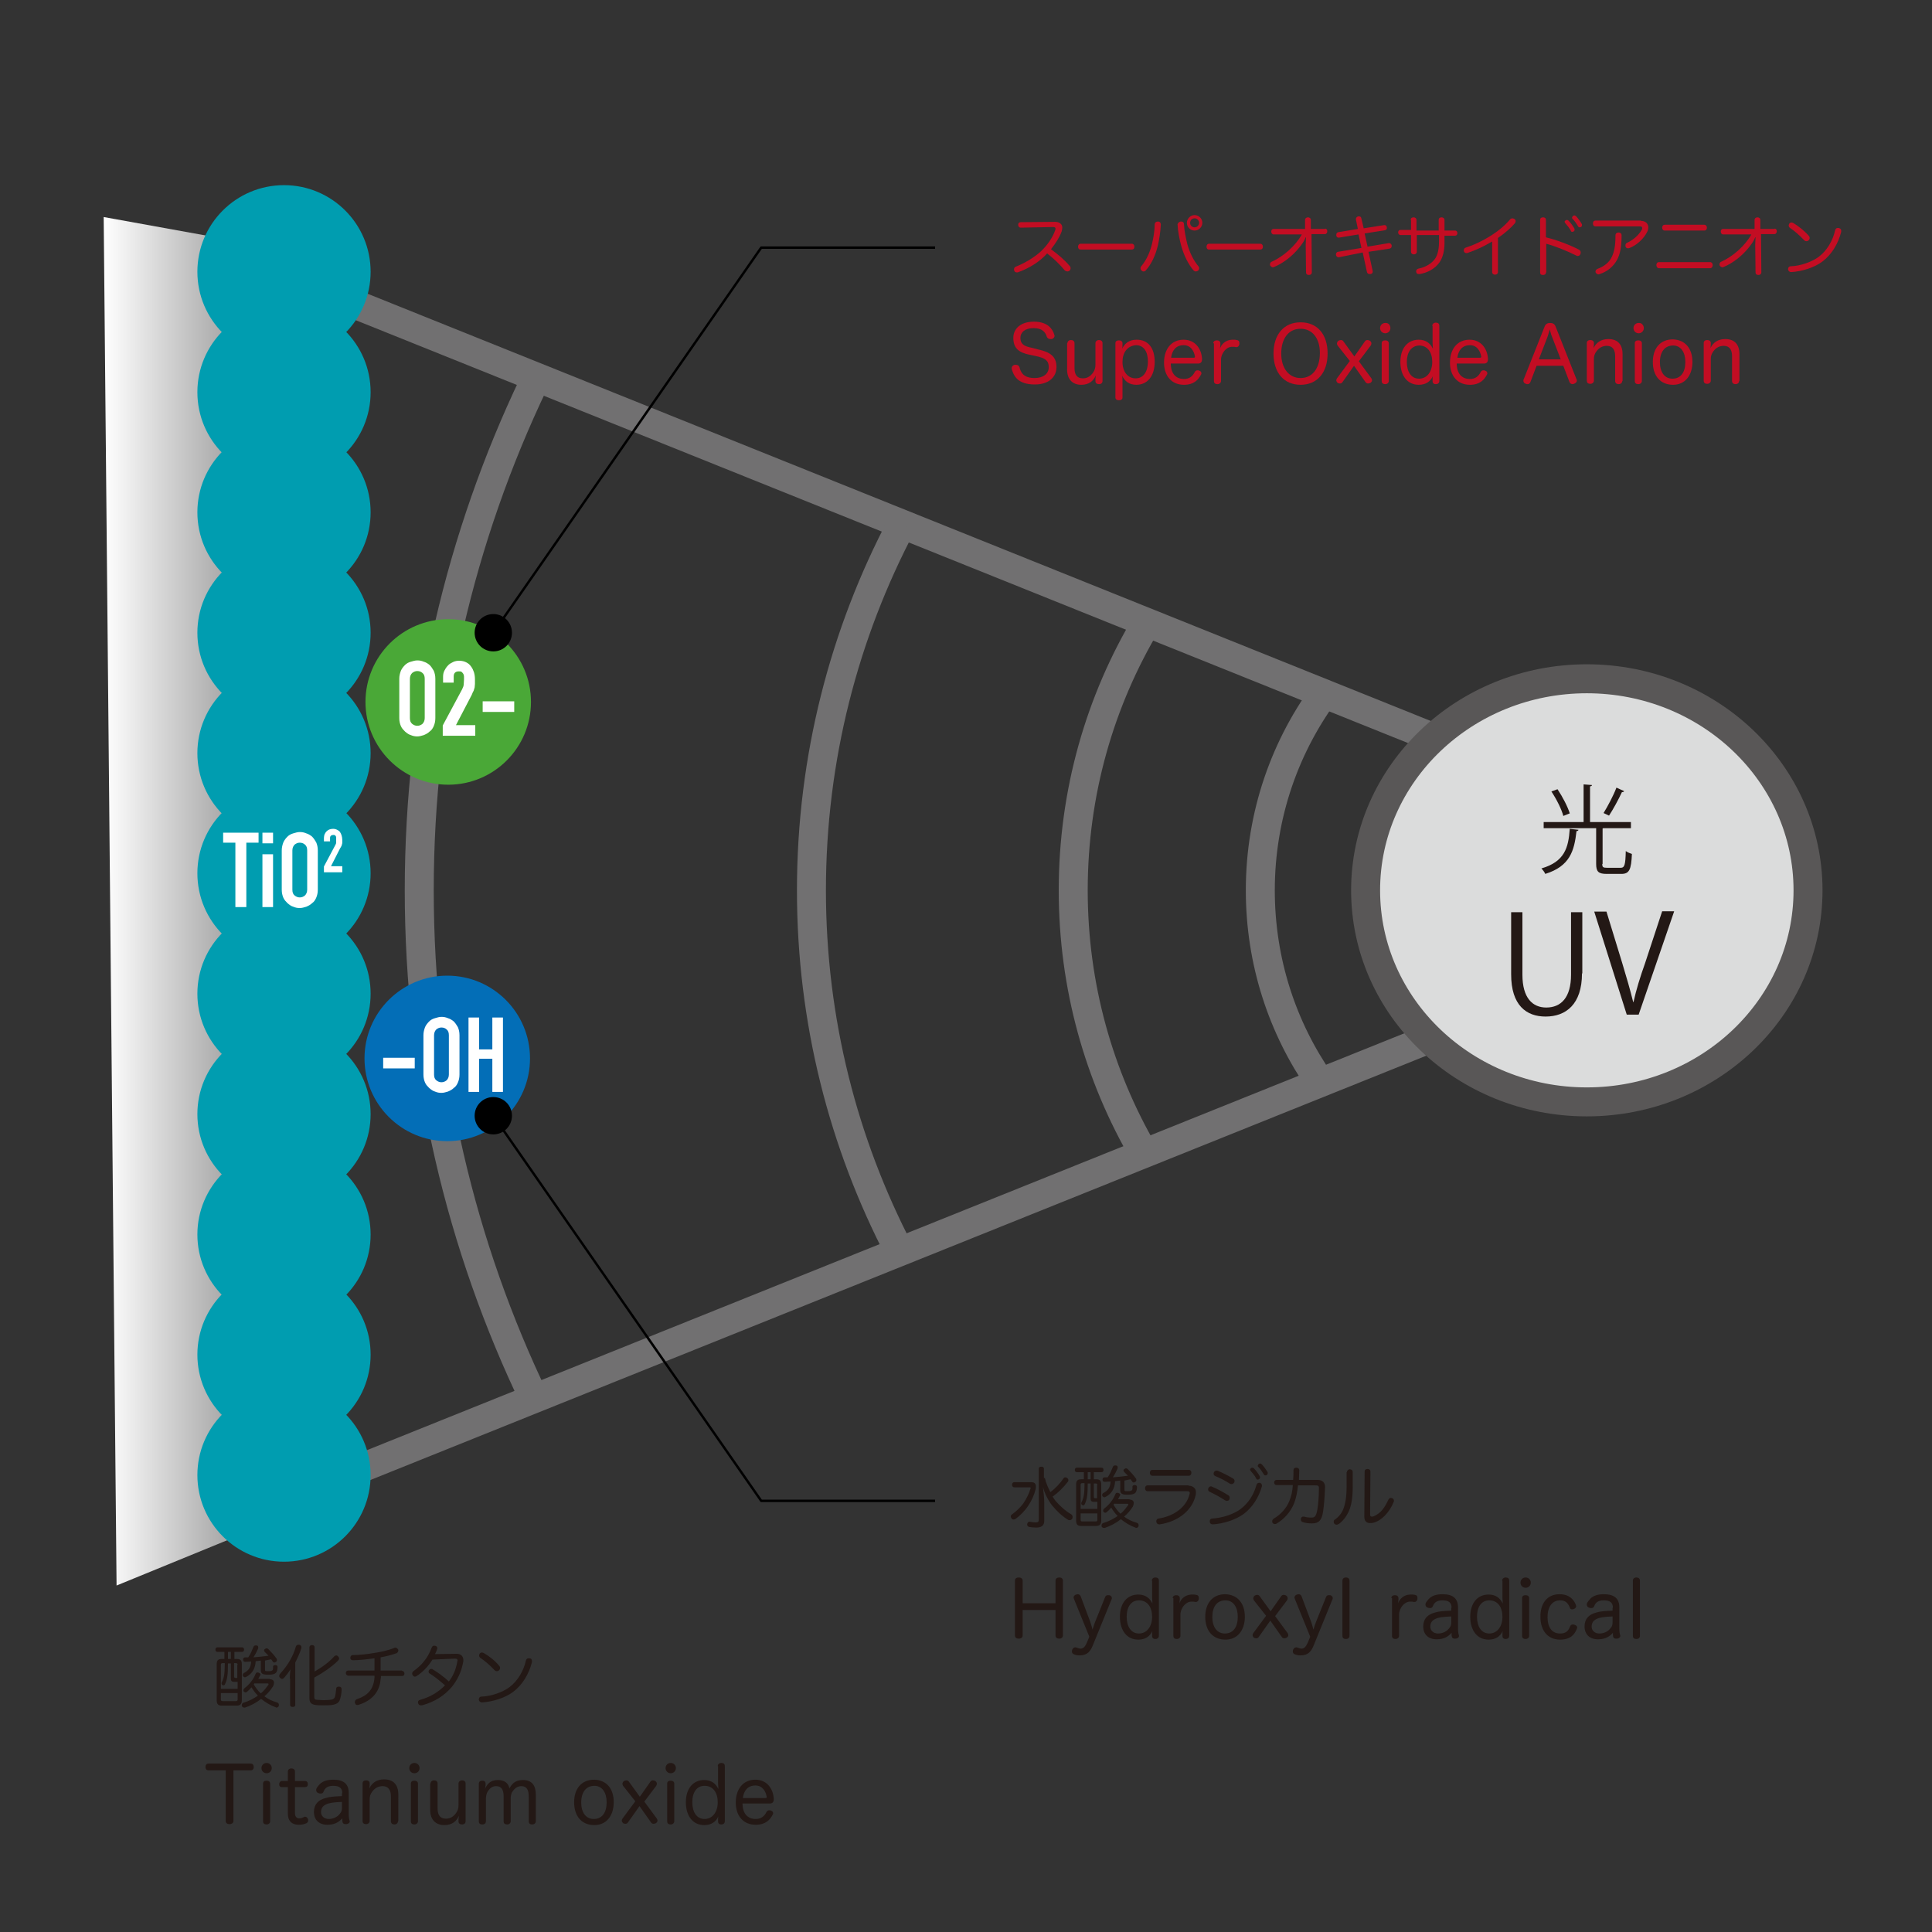 <?xml version="1.0" encoding="utf-8"?>
<!-- Generator: Adobe Illustrator 24.0.0, SVG Export Plug-In . SVG Version: 6.00 Build 0)  -->
<svg version="1.1" id="レイヤー_1" xmlns="http://www.w3.org/2000/svg" xmlns:xlink="http://www.w3.org/1999/xlink" x="0px"
	 y="0px" viewBox="0 0 600 600" style="enable-background:new 0 0 600 600;" xml:space="preserve">
<rect x="0" y="0" width="600" height="600" fill="#333333" stroke="none"/>
<style type="text/css">
	.st0{fill:#DADF00;stroke:#717071;stroke-width:9;stroke-miterlimit:10;}
	.st1{fill:#009DB0;stroke:#717071;stroke-width:9;stroke-miterlimit:10;}
	.st2{fill:#DBDCDC;stroke:#595757;stroke-width:9;stroke-miterlimit:10;}
	.st3{fill:url(#SVGID_1_);}
	.st4{fill:#231815;}
	.st5{fill:none;stroke:#717071;stroke-width:9;stroke-miterlimit:10;}
	.st6{fill:#009DB0;}
	.st7{fill:#C30D23;}
	.st8{fill:#4AA837;}
	.st9{fill:#FFFFFF;}
	.st10{fill:#036EB7;}
	.st11{fill:none;stroke:#000000;stroke-width:0.75;stroke-linejoin:round;stroke-miterlimit:1;}
	.st12{stroke:#000000;stroke-width:3;stroke-linejoin:round;stroke-miterlimit:1;}
</style>
<line class="st0" x1="111.5" y1="95" x2="454.9" y2="233"/>
<line class="st1" x1="454.9" y1="318.2" x2="111.5" y2="456.2"/>
<ellipse class="st2" cx="492.8" cy="276.5" rx="68.7" ry="65.7"/>
<linearGradient id="SVGID_1_" gradientUnits="userSpaceOnUse" x1="32.186" y1="279.862" x2="79.246" y2="279.862">
	<stop  offset="0" style="stop-color:#FFFFFF"/>
	<stop  offset="1" style="stop-color:#949494"/>
</linearGradient>
<polygon class="st3" points="79.2,474.8 36.2,492.4 32.2,67.4 79.2,75.9 "/>
<g>
	<g>
		<path class="st4" d="M69.7,513h-2.2c-0.4,0-0.6-0.3-0.6-0.7s0.2-0.7,0.6-0.7h7.7c0.4,0,0.6,0.3,0.6,0.7s-0.2,0.7-0.6,0.7h-2.4v2.2
			h0.7c1.1,0,1.6,0.4,1.6,1.6V528c0,1.2-0.5,1.7-1.6,1.7h-4.6c-1.1,0-1.6-0.4-1.6-1.7v-11.2c0-1.2,0.5-1.6,1.6-1.6h0.8V513z
			 M69.2,516.5c-0.4,0-0.6,0.1-0.6,0.5v7.5h5.2v-2.2c-0.2,0-0.3,0-0.5,0c-0.2,0-0.4,0-0.7,0c-0.6,0-0.9-0.3-0.9-1v-4.7h-0.9v0.1
			c0,3.3-0.2,4.8-0.9,6.3c-0.1,0.3-0.3,0.4-0.5,0.4c-0.1,0-0.2,0-0.3-0.1c-0.2-0.1-0.3-0.3-0.3-0.5c0-0.1,0-0.2,0.1-0.4
			c0.6-1.2,0.9-2.4,0.9-5.4c0-0.1,0-0.3,0-0.5H69.2z M68.6,525.8v2c0,0.4,0.2,0.5,0.6,0.5h4c0.4,0,0.6-0.1,0.6-0.5v-2H68.6z
			 M71.7,515.3V513h-0.9v2.2H71.7z M73.8,517c0-0.4-0.2-0.5-0.6-0.5h-0.5v4.1c0,0.4,0.1,0.4,0.4,0.5c0,0,0.1,0,0.2,0
			c0.1,0,0.3,0,0.4,0V517z M83.8,521.5c0.8,0,1.3,0.4,1.3,1.1c0,0.3-0.1,0.7-0.3,1.1c-0.7,1.1-1.6,2.2-2.7,3.1
			c1.2,0.9,2.5,1.5,3.9,1.9c0.4,0.1,0.6,0.4,0.6,0.7c0,0.1,0,0.2,0,0.3c-0.1,0.4-0.4,0.6-0.7,0.6c-0.1,0-0.2,0-0.3-0.1
			c-1.7-0.6-3.1-1.5-4.5-2.6c-1.5,1.2-3.2,2.1-5,2.7c-0.1,0-0.2,0-0.3,0c-0.3,0-0.6-0.2-0.7-0.5c0-0.1,0-0.2,0-0.3
			c0-0.3,0.2-0.6,0.5-0.7c1.7-0.5,3.2-1.3,4.5-2.2c-0.8-0.8-1.4-1.6-2-2.6c-0.4,0.5-0.9,1-1.4,1.4c-0.1,0.1-0.3,0.2-0.4,0.2
			c-0.2,0-0.4-0.1-0.6-0.3c-0.1-0.1-0.1-0.3-0.1-0.4c0-0.2,0.1-0.4,0.3-0.6c1.4-1,2.8-2.7,3.5-4.5c0.1-0.3,0.3-0.4,0.6-0.4
			c0.1,0,0.2,0,0.4,0.1c0.3,0.1,0.5,0.3,0.5,0.5c0,0.1,0,0.2-0.1,0.3c-0.2,0.4-0.4,0.7-0.6,1.1H83.8z M81.1,515.7
			c-0.6,0.1-1.1,0.1-1.7,0.2c-0.1,2.4-1.2,4-3,4.9c-0.1,0-0.2,0.1-0.3,0.1c-0.2,0-0.4-0.1-0.6-0.3c-0.1-0.1-0.1-0.3-0.1-0.4
			c0-0.2,0.1-0.5,0.3-0.6c1.5-0.8,2.2-1.7,2.3-3.6c-0.6,0-1.2,0.1-1.8,0.1c-0.4,0-0.7-0.2-0.7-0.7c0-0.4,0.2-0.7,0.6-0.7
			c0.4,0,0.7,0,1,0c0.7-1,1.2-2.2,1.6-3.2c0.1-0.3,0.3-0.5,0.7-0.5c0.1,0,0.2,0,0.3,0c0.4,0.1,0.5,0.3,0.5,0.6c0,0.1,0,0.2,0,0.3
			c-0.4,0.9-0.9,1.9-1.5,2.8c1.6-0.1,3.1-0.3,4.7-0.5c-0.4-0.4-0.8-0.8-1.2-1.2c-0.1-0.2-0.2-0.3-0.2-0.5c0-0.1,0.1-0.3,0.3-0.4
			c0.2-0.1,0.3-0.2,0.5-0.2s0.4,0.1,0.5,0.2c0.9,0.9,1.9,2,2.6,3c0.1,0.1,0.1,0.3,0.1,0.5c0,0.2-0.1,0.4-0.3,0.5
			c-0.2,0.1-0.3,0.2-0.5,0.2c-0.2,0-0.4-0.1-0.5-0.3c-0.1-0.2-0.3-0.4-0.5-0.7c-0.6,0.1-1.3,0.3-1.9,0.4v2.8c0,0.5,0.1,0.5,1,0.5
			c0.9,0,1.2-0.1,1.4-0.4c0.1-0.1,0.1-0.5,0.1-0.9c0-0.2,0-0.3,0.1-0.4c0.1-0.1,0.3-0.2,0.5-0.2c0,0,0.1,0,0.1,0
			c0.4,0,0.7,0.2,0.7,0.6c0,0,0,0,0,0c0,0.8-0.2,1.5-0.5,1.8c-0.4,0.4-1,0.6-2.4,0.6c-1,0-1.5-0.1-1.8-0.3c-0.3-0.2-0.5-0.5-0.5-1.1
			V515.7z M79.1,522.7c-0.1,0.1-0.2,0.3-0.3,0.4c0.6,1,1.3,2,2.2,2.8c1-0.8,1.7-1.8,2.3-2.6c0.1-0.1,0.1-0.2,0.1-0.3
			c0-0.1-0.1-0.2-0.3-0.2H79.1z"/>
		<path class="st4" d="M90,521.3c0-0.9,0.1-1.9,0.2-2.9c-0.5,0.9-1.3,1.9-2,2.7c-0.2,0.2-0.4,0.3-0.6,0.3c-0.2,0-0.4-0.1-0.6-0.3
			c-0.2-0.2-0.3-0.4-0.3-0.6s0.1-0.4,0.2-0.6c2.4-2.6,4.1-5.4,5-8.6c0.1-0.3,0.4-0.5,0.7-0.5c0.1,0,0.2,0,0.4,0
			c0.4,0.1,0.6,0.4,0.6,0.7c0,0.1,0,0.2,0,0.3c-0.4,1.4-1.1,2.9-1.9,4.5v13.2c0,0.4-0.3,0.6-0.8,0.6c-0.5,0-0.8-0.2-0.8-0.6V521.3z
			 M97.6,527c0,0.6,0.2,0.9,1,0.9c0.5,0,1.1,0.1,2,0.1c1.1,0,2-0.1,2.5-0.2c0.4-0.1,0.8-0.4,0.9-0.8c0.2-0.5,0.3-1.5,0.4-2.5
			c0-0.5,0.3-0.7,0.8-0.7c0,0,0.1,0,0.1,0c0.5,0,0.8,0.3,0.8,0.8c0,0,0,0,0,0c0,1.3-0.3,2.6-0.6,3.4c-0.3,0.8-1,1.2-1.9,1.4
			c-0.8,0.2-1.8,0.2-3,0.2c-1.1,0-2,0-2.6-0.1c-1.4-0.2-1.9-0.8-1.9-2.1v-15.8c0-0.4,0.3-0.7,0.8-0.7c0.5,0,0.8,0.2,0.8,0.7v7.5
			c2.3-1.3,4.5-2.9,6.2-4.8c0.2-0.1,0.4-0.2,0.5-0.2c0.2,0,0.4,0.1,0.6,0.3c0.2,0.2,0.3,0.4,0.3,0.7c0,0.2-0.1,0.4-0.3,0.6
			c-1.9,1.9-4.5,3.7-7.4,5.3V527z"/>
		<path class="st4" d="M124.8,518.9c0.5,0,0.8,0.4,0.8,0.8c0,0.5-0.2,0.8-0.8,0.8h-6.5c0,0.4,0,0.7-0.1,1c-0.3,4.1-2.9,6.7-6.7,7.9
			c-0.2,0.1-0.3,0.1-0.5,0.1c-0.3,0-0.6-0.1-0.7-0.5c-0.1-0.1-0.1-0.3-0.1-0.4c0-0.4,0.2-0.7,0.6-0.9c3.1-1,5.2-2.8,5.5-6.7
			c0-0.2,0-0.4,0-0.6h-8.1c-0.5,0-0.8-0.4-0.8-0.8c0-0.4,0.2-0.8,0.8-0.8h8.1c0-1.2,0-2.6,0-3.8c-2.2,0.3-4.9,0.6-6.7,0.6
			c-0.5,0-0.8-0.3-0.8-0.7c0,0,0-0.1,0-0.1c0-0.4,0.3-0.8,0.7-0.8c2,0,4.7-0.3,7-0.7c2.1-0.3,4.4-0.9,5.9-1.5
			c0.1-0.1,0.3-0.1,0.4-0.1c0.3,0,0.6,0.2,0.8,0.5c0.1,0.1,0.1,0.3,0.1,0.4c0,0.3-0.2,0.6-0.5,0.8c-1.4,0.5-3.2,1-5,1.3
			c0,1.4,0,2.8,0,4.1H124.8z"/>
		<path class="st4" d="M134.3,515.4c-1.2,2-3,3.9-4.9,5.1c-0.2,0.1-0.4,0.2-0.5,0.2c-0.3,0-0.5-0.1-0.7-0.4
			c-0.1-0.1-0.2-0.3-0.2-0.5c0-0.3,0.1-0.6,0.4-0.8c1.2-0.9,2.4-1.9,3.3-3.1c1-1.2,1.7-2.5,2.4-4.3c0.2-0.4,0.4-0.5,0.7-0.5
			c0.1,0,0.2,0,0.3,0c0.4,0.1,0.7,0.3,0.7,0.7c0,0.1,0,0.1,0,0.2c-0.1,0.4-0.4,1.1-0.7,1.7l6.7-0.1c1.3,0,2.1,0.7,2.1,2
			c0,0.3,0,0.5-0.1,0.8c-0.5,2.7-1.7,5.3-3.5,7.5c-2.2,2.6-5.2,4.6-9.2,5.7c-0.1,0-0.3,0-0.4,0c-0.4,0-0.6-0.1-0.8-0.5
			c0-0.1-0.1-0.3-0.1-0.4c0-0.4,0.2-0.7,0.7-0.8c3.2-0.9,5.6-2.4,7.7-4.5c-1.6-1.4-3.3-2.8-4.8-3.7c-0.2-0.1-0.3-0.4-0.3-0.6
			c0-0.2,0.1-0.4,0.2-0.5c0.2-0.2,0.4-0.3,0.7-0.3c0.2,0,0.4,0.1,0.5,0.2c1.3,0.8,3.2,2.1,4.9,3.7c1.3-1.7,2.2-3.7,2.6-6.1
			c0-0.2,0.1-0.3,0.1-0.4c0-0.4-0.2-0.6-0.8-0.6L134.3,515.4z"/>
		<path class="st4" d="M165.2,515.8c0,0.1,0,0.3,0,0.4c-0.9,3.6-2.9,7-5.8,9.2c-2.5,1.9-6.4,3.1-9.7,3.3c0,0,0,0,0,0
			c-0.5,0-0.9-0.3-1-0.8c0,0,0-0.1,0-0.1c0-0.5,0.3-0.9,0.8-0.9c3.1-0.1,6.7-1.4,8.8-3c2.5-1.9,4.3-5,5-8.1c0.1-0.6,0.5-0.8,0.8-0.8
			c0.1,0,0.2,0,0.3,0C164.9,515,165.2,515.3,165.2,515.8z M155,517.3c0.2,0.2,0.3,0.4,0.3,0.7c0,0.3-0.1,0.5-0.3,0.7
			c-0.2,0.2-0.4,0.3-0.7,0.3s-0.5-0.1-0.8-0.4c-1.2-1.3-2.9-2.8-4.4-3.8c-0.2-0.2-0.3-0.4-0.3-0.7c0-0.2,0.1-0.4,0.2-0.6
			c0.2-0.2,0.4-0.3,0.7-0.3c0.2,0,0.4,0.1,0.6,0.2C151.9,514.3,153.8,515.8,155,517.3z"/>
	</g>
</g>
<g>
	<path class="st4" d="M490.2,257.7c0,0.2-0.2,0.4-0.6,0.4c-0.7,6.1-2,10.9-9.7,13.3c-0.2-0.5-0.8-1.3-1.2-1.7
		c7.2-2.1,8.4-6.4,8.8-12.3L490.2,257.7z M497.6,268.3c0,1,0.2,1.2,1.5,1.2h4.2c1.2,0,1.5-0.8,1.6-5.2c0.5,0.4,1.3,0.7,1.9,0.9
		c-0.2,4.9-0.8,6.2-3.3,6.2h-4.5c-2.6,0-3.3-0.7-3.3-3.1v-11.1h-16.3v-1.9h12.4v-11.7l2.6,0.2c0,0.2-0.2,0.4-0.6,0.4v11.1h12.7v1.9
		h-8.5c-0.1,0-0.2,0-0.3,0.1V268.3z M483.7,245.1c1.6,2.4,3.2,5.5,3.8,7.5l-2,0.8c-0.5-2-2.1-5.2-3.7-7.6L483.7,245.1z M504.4,245.7
		c-0.1,0.2-0.3,0.3-0.7,0.3c-1,2.2-2.7,5.3-4,7.3c0,0-1.7-0.8-1.7-0.8c1.3-2.1,3.1-5.5,4-7.9L504.4,245.7z"/>
</g>
<g>
	<path class="st4" d="M491.3,302.3c0,9.6-5,13.4-11.3,13.4c-6,0-10.7-3.5-10.7-13.1v-19.3h3.5v19.4c0,7.3,3.2,10.2,7.4,10.2
		c4.6,0,7.7-3.1,7.7-10.2v-19.4h3.5V302.3z"/>
	<path class="st4" d="M519.9,283.1l-11,32h-3.7l-10.1-32h3.8l4.9,16c1.3,4.3,2.5,8.4,3.4,12.1h0.1c0.8-3.7,2.1-7.9,3.6-12.1
		l5.3-16.1H519.9z"/>
</g>
<path class="st5" d="M410.1,336.2c-11.8-16.9-18.7-37.5-18.7-59.7c0-23.5,7.8-45.3,21-62.7"/>
<path class="st5" d="M355.3,358.2c-14-24-22-51.9-22-81.7c0-30.4,8.3-58.8,22.9-83.2"/>
<path class="st5" d="M279.4,388.7C261.9,355.1,252,317,252,276.5c0-41.1,10.2-79.8,28.1-113.7"/>
<path class="st5" d="M166.2,435c-23.1-47.9-36-101.7-36-158.5c0-56.4,12.8-109.9,35.6-157.6"/>
<g>
	<circle class="st6" cx="88.2" cy="458.1" r="26.9"/>
	<circle class="st6" cx="88.2" cy="420.7" r="26.9"/>
	<circle class="st6" cx="88.2" cy="383.4" r="26.9"/>
	<circle class="st6" cx="88.2" cy="346" r="26.9"/>
	<circle class="st6" cx="88.2" cy="308.6" r="26.9"/>
	<circle class="st6" cx="88.2" cy="271.2" r="26.9"/>
	<circle class="st6" cx="88.2" cy="233.9" r="26.9"/>
	<circle class="st6" cx="88.2" cy="196.5" r="26.9"/>
	<circle class="st6" cx="88.2" cy="159.1" r="26.9"/>
	<circle class="st6" cx="88.2" cy="121.8" r="26.9"/>
	<circle class="st6" cx="88.2" cy="84.4" r="26.9"/>
</g>
<g>
	<g>
		<path class="st7" d="M322.3,108.5c3.7,0.8,5.8,2.1,5.8,5.5c0,3.1-2.4,5.4-6.7,5.4c-5.5,0-6.6-2.8-7.2-4.8c0-0.1,0-0.2,0-0.3
			c0-0.5,0.4-0.9,0.9-1c0.1,0,0.3,0,0.4,0c0.5,0,0.9,0.2,1.1,0.7c0.4,1.6,1.2,3.4,4.7,3.4c2.7,0,4.4-1.3,4.4-3.4
			c0-2-1.1-2.8-3.9-3.4l-1.9-0.4c-3.6-0.7-5.2-2.1-5.2-5.3c0-2.5,1.9-5,6.4-5c4.3,0,5.8,2.3,6.3,4c0,0.1,0.1,0.2,0.1,0.4
			c0,0.5-0.4,0.9-0.9,1c-0.1,0-0.3,0-0.4,0c-0.4,0-0.9-0.2-1.1-0.7c-0.4-1.4-1.4-2.7-4.1-2.7c-2.8,0-4.1,1.4-4.1,3
			c0,1.7,0.8,2.6,3.5,3.1L322.3,108.5z"/>
		<path class="st7" d="M331.5,106.6c0-0.6,0.5-1,1.1-1c0.6,0,1.1,0.3,1.1,1v7.7c0,2.1,0.8,3.2,2.6,3.2c1.3,0,2.3-0.6,3.1-1.7
			c0.6-0.8,0.8-1.6,0.8-2.5v-6.7c0-0.6,0.5-1,1.1-1c0.6,0,1.1,0.3,1.1,1v11.7c0,0.6-0.4,1-1.1,1c-0.6,0-1.1-0.3-1.1-0.9v-0.7
			c0-0.3,0.1-0.7,0.1-1.1c-0.7,1.7-2.1,2.9-4.5,2.9c-2.8,0-4.4-1.8-4.4-4.7V106.6z"/>
		<path class="st7" d="M348.6,123.4c0,0.6-0.4,0.9-1.1,0.9c-0.7,0-1.1-0.3-1.1-0.9v-16.8c0-0.6,0.4-0.9,1.1-0.9
			c0.6,0,1.1,0.3,1.1,0.9v0.4c0,0.3,0,0.9-0.1,1.3c0.8-1.7,2.2-2.8,4.5-2.8c3.6,0,5.6,2.6,5.6,6.9s-2.2,7.1-5.7,7.1
			c-2.2,0-3.6-1.1-4.4-2.8c0.1,0.5,0.1,1,0.1,1.4V123.4z M348.6,112.4c0,3,1.6,5.1,4.1,5.1c2.4,0,3.8-2.1,3.8-5.2
			c0-3.1-1.3-5.1-3.7-5.1C350.1,107.4,348.6,109.5,348.6,112.4z"/>
		<path class="st7" d="M363.6,112.9c0,3,1.5,4.8,4.1,4.8c1.7,0,2.7-0.9,3.3-2.1c0.2-0.4,0.5-0.6,0.9-0.6c0.2,0,0.3,0,0.5,0.1
			c0.4,0.1,0.7,0.4,0.7,0.8c0,0.1,0,0.3-0.1,0.4c-0.8,1.6-2.2,3.2-5.3,3.2c-3.9,0-6.2-2.8-6.2-6.9s2.2-7.1,6.1-7.1
			c3.5,0,5.5,2.7,5.7,5.9c0,0.1,0,0.1,0,0.2c0,0.9-0.5,1.3-1.2,1.3H363.6z M370.7,111.1c0.3,0,0.4-0.1,0.4-0.3c0,0,0-0.1,0-0.1
			c-0.3-1.7-1.3-3.5-3.5-3.5c-2.3,0-3.6,1.5-3.9,3.9H370.7z"/>
		<path class="st7" d="M376.8,106.6c0-0.6,0.5-0.9,1.1-0.9c0.6,0,1.1,0.3,1.1,0.9v0.5c0,0.3-0.1,0.7-0.1,1.1
			c0.4-1.2,1.6-2.6,3.7-2.7c0.2,0,0.4,0,0.5,0c0.4,0,0.6,0,1,0.1c0.6,0.1,0.8,0.4,0.8,0.9c0,0.1,0,0.3,0,0.4
			c-0.1,0.5-0.4,0.9-0.9,0.9c-0.1,0-0.1,0-0.2,0c-0.3-0.1-0.6-0.1-1.2-0.1c-1,0-1.8,0.6-2.4,1.3c-0.6,0.8-1,1.7-1,2.7v6.6
			c0,0.6-0.5,1-1.1,1c-0.7,0-1.1-0.3-1.1-1V106.6z"/>
		<path class="st7" d="M412.3,109.8c0,5.9-3.2,9.7-8.4,9.7s-8.4-3.8-8.4-9.7c0-5.9,3.2-9.7,8.4-9.7
			C409.1,100.1,412.3,103.8,412.3,109.8z M397.9,109.8c0,4.6,2.4,7.6,6,7.6c3.7,0,6-3,6-7.8c0-4.5-2.3-7.5-6-7.5
			C400.2,102.1,397.9,105.1,397.9,109.8z"/>
		<path class="st7" d="M415.4,107.3c-0.1-0.2-0.2-0.4-0.2-0.6c0-0.3,0.2-0.7,0.5-0.9c0.2-0.1,0.5-0.2,0.7-0.2c0.3,0,0.6,0.1,0.8,0.4
			l3.4,4.7l3.3-4.7c0.2-0.3,0.5-0.4,0.8-0.4c0.2,0,0.5,0.1,0.7,0.2c0.3,0.2,0.5,0.5,0.5,0.9c0,0.2-0.1,0.4-0.2,0.6l-3.7,4.9l3.9,5.3
			c0.1,0.2,0.2,0.4,0.2,0.6c0,0.3-0.2,0.6-0.5,0.8c-0.2,0.1-0.5,0.2-0.7,0.2c-0.3,0-0.6-0.1-0.8-0.4l-3.6-5.1l-3.6,5.1
			c-0.2,0.3-0.5,0.4-0.8,0.4c-0.3,0-0.5-0.1-0.7-0.2c-0.2-0.2-0.4-0.5-0.4-0.8c0-0.2,0.1-0.4,0.2-0.6l4-5.4L415.4,107.3z"/>
		<path class="st7" d="M431.8,101.9c0,0.9-0.7,1.6-1.6,1.6c-0.9,0-1.6-0.7-1.6-1.6c0-0.9,0.7-1.6,1.6-1.6
			C431.1,100.2,431.8,100.9,431.8,101.9z M429.1,106.6c0-0.6,0.4-0.9,1.1-0.9c0.6,0,1.1,0.3,1.1,0.9v11.7c0,0.6-0.5,1-1.1,1
			c-0.7,0-1.1-0.3-1.1-1V106.6z"/>
		<path class="st7" d="M444.8,101.2c0-0.6,0.5-1,1.1-1c0.7,0,1.1,0.3,1.1,1v17.1c0,0.6-0.4,1-1.1,1c-0.7,0-1-0.4-1-0.9v-0.5
			c0-0.3,0-0.8,0.1-1.1c-0.8,1.7-2.2,2.7-4.4,2.7c-3.5,0-5.7-2.8-5.7-7.1c0-4.2,2.2-6.9,5.7-6.9c2.2,0,3.6,1.1,4.4,2.8
			c0-0.6-0.1-1.2-0.1-1.8V101.2z M436.9,112.4c0,3.1,1.4,5.2,3.8,5.2c2.5,0,4.1-2.2,4.1-5.2c0-2.9-1.4-5.1-4.1-5.1
			C438.3,107.4,436.9,109.4,436.9,112.4z"/>
		<path class="st7" d="M452.4,112.9c0,3,1.5,4.8,4.1,4.8c1.7,0,2.7-0.9,3.3-2.1c0.2-0.4,0.5-0.6,0.9-0.6c0.2,0,0.3,0,0.5,0.1
			c0.4,0.1,0.7,0.4,0.7,0.8c0,0.1,0,0.3-0.1,0.4c-0.8,1.6-2.2,3.2-5.3,3.2c-3.9,0-6.2-2.8-6.2-6.9s2.2-7.1,6.1-7.1
			c3.5,0,5.5,2.7,5.7,5.9c0,0.1,0,0.1,0,0.2c0,0.9-0.5,1.3-1.2,1.3H452.4z M459.6,111.1c0.3,0,0.4-0.1,0.4-0.3c0,0,0-0.1,0-0.1
			c-0.3-1.7-1.3-3.5-3.5-3.5c-2.3,0-3.6,1.5-3.9,3.9H459.6z"/>
		<path class="st7" d="M475.3,118.6c-0.2,0.5-0.5,0.7-0.9,0.7c-0.2,0-0.3,0-0.5-0.1c-0.5-0.1-0.8-0.5-0.8-1c0-0.1,0-0.3,0.1-0.4
			l6.5-16.4c0.3-0.8,0.9-1.1,1.7-1.1c0.8,0,1.4,0.3,1.7,1.1l6.5,16.4c0.1,0.1,0.1,0.3,0.1,0.4c0,0.5-0.4,0.8-0.9,1
			c-0.1,0-0.3,0.1-0.4,0.1c-0.4,0-0.8-0.2-1-0.7l-1.9-5h-8.3L475.3,118.6z M484.7,111.6l-2.7-7c-0.3-0.7-0.5-1.5-0.7-2.3
			c-0.2,0.8-0.5,1.6-0.7,2.3l-2.7,7H484.7z"/>
		<path class="st7" d="M503.8,118.3c0,0.6-0.5,1-1.1,1c-0.6,0-1.1-0.3-1.1-1v-7.7c0-2-0.8-3.2-2.6-3.2c-1.3,0-2.4,0.6-3.2,1.7
			c-0.6,0.8-0.8,1.5-0.8,2.4v6.7c0,0.6-0.5,1-1.1,1c-0.7,0-1.1-0.3-1.1-1v-11.7c0-0.6,0.5-0.9,1.1-0.9c0.6,0,1.1,0.3,1.1,0.9v0.6
			c0,0.3-0.1,0.6-0.1,1c0.8-1.7,2.3-2.8,4.6-2.8c2.9,0,4.4,1.7,4.4,4.7V118.3z"/>
		<path class="st7" d="M510.5,101.9c0,0.9-0.7,1.6-1.6,1.6c-0.9,0-1.6-0.7-1.6-1.6c0-0.9,0.7-1.6,1.6-1.6
			C509.7,100.2,510.5,100.9,510.5,101.9z M507.7,106.6c0-0.6,0.4-0.9,1.1-0.9c0.6,0,1.1,0.3,1.1,0.9v11.7c0,0.6-0.5,1-1.1,1
			c-0.7,0-1.1-0.3-1.1-1V106.6z"/>
		<path class="st7" d="M525.6,112.4c0,4.2-2.3,7.1-6,7.1c-4,0-6.3-2.8-6.3-7.1c0-4.2,2.3-7,6.2-7
			C523.4,105.5,525.6,108.3,525.6,112.4z M515.5,112.5c0,3,1.4,5.1,3.9,5.1c2.6,0,4-2,4-5.2c0-3-1.4-5.1-3.8-5.1
			C517,107.3,515.5,109.3,515.5,112.5z"/>
		<path class="st7" d="M540.1,118.3c0,0.6-0.5,1-1.1,1c-0.6,0-1.1-0.3-1.1-1v-7.7c0-2-0.8-3.2-2.6-3.2c-1.3,0-2.4,0.6-3.2,1.7
			c-0.6,0.8-0.8,1.5-0.8,2.4v6.7c0,0.6-0.5,1-1.1,1c-0.7,0-1.1-0.3-1.1-1v-11.7c0-0.6,0.5-0.9,1.1-0.9c0.6,0,1.1,0.3,1.1,0.9v0.6
			c0,0.3-0.1,0.6-0.1,1c0.8-1.7,2.3-2.8,4.6-2.8c2.9,0,4.4,1.7,4.4,4.7V118.3z"/>
	</g>
</g>
<g>
	<g>
		<path class="st4" d="M64.7,549.8c-0.6,0-0.9-0.5-0.9-1c0-0.6,0.3-1.1,0.9-1.1h13.2c0.6,0,0.9,0.5,0.9,1.1c0,0.6-0.4,1-0.9,1h-5.4
			v15.7c0,0.6-0.5,1-1.2,1s-1.2-0.3-1.2-1v-15.7H64.7z"/>
		<path class="st4" d="M84.4,549.1c0,0.9-0.7,1.6-1.6,1.6c-0.9,0-1.6-0.7-1.6-1.6c0-0.9,0.7-1.6,1.6-1.6
			C83.7,547.5,84.4,548.2,84.4,549.1z M81.7,553.9c0-0.6,0.4-0.9,1.1-0.9c0.6,0,1.1,0.3,1.1,0.9v11.7c0,0.6-0.5,1-1.1,1
			c-0.7,0-1.1-0.3-1.1-1V553.9z"/>
		<path class="st4" d="M89.4,550.2c0-0.6,0.4-1,1.1-1c0.6,0,1.1,0.3,1.1,1v2.9h3.1c0.6,0,0.9,0.4,0.9,1c0,0.6-0.3,0.9-0.9,0.9h-3.1
			v8c0,1.2,0.5,1.7,1.4,1.7c0.6,0,1-0.2,1.4-0.4c0.1-0.1,0.3-0.1,0.4-0.1c0.4,0,0.6,0.3,0.8,0.6c0.1,0.2,0.1,0.4,0.1,0.5
			c0,0.3-0.1,0.7-0.5,0.9c-0.7,0.3-1.3,0.5-2.4,0.5c-2,0-3.4-1-3.4-3.5V555h-1.9c-0.6,0-0.8-0.4-0.8-0.9s0.3-1,0.9-1h1.8V550.2z"/>
		<path class="st4" d="M106.3,556.9c0-1.6-0.9-2.3-2.8-2.3c-1.8,0-2.6,0.7-3,1.8c-0.2,0.5-0.5,0.6-0.9,0.6c-0.2,0-0.4,0-0.6-0.1
			c-0.5-0.1-0.8-0.5-0.8-0.9c0-0.1,0-0.2,0-0.3c0.2-0.7,0.9-1.4,1.4-1.9c0.8-0.6,1.9-1.1,3.9-1.1c3.2,0,4.8,1.3,4.8,4.1v6.6
			c0,0.8,0.1,1.7,0.3,2.1c0,0.1,0,0.2,0,0.2c0,0.4-0.4,0.7-1,0.8c-0.1,0-0.1,0-0.2,0c-0.5,0-0.9-0.1-1-0.6c-0.1-0.3-0.1-0.7-0.1-1.2
			c-0.9,1-2.2,2-4.6,2c-2.6,0-4.2-1.5-4.2-4c0-2.3,1.3-3.7,3.6-4.3c1.3-0.4,2.6-0.5,5.1-0.6V556.9z M106.3,559.6
			c-2.8,0.1-4.1,0.3-5.1,0.8c-1,0.5-1.5,1.2-1.5,2.4c0,1.2,1,2.1,2.4,2.1c1.5,0,2.8-0.7,3.5-1.7c0.5-0.6,0.6-1,0.6-1.9V559.6z"/>
		<path class="st4" d="M123.6,565.6c0,0.6-0.5,1-1.1,1c-0.6,0-1.1-0.3-1.1-1v-7.7c0-2-0.8-3.2-2.6-3.2c-1.3,0-2.4,0.6-3.2,1.7
			c-0.6,0.8-0.8,1.5-0.8,2.4v6.7c0,0.6-0.5,1-1.1,1c-0.7,0-1.1-0.3-1.1-1v-11.7c0-0.6,0.5-0.9,1.1-0.9c0.6,0,1.1,0.3,1.1,0.9v0.6
			c0,0.3-0.1,0.6-0.1,1c0.8-1.7,2.3-2.8,4.6-2.8c2.9,0,4.4,1.7,4.4,4.7V565.6z"/>
		<path class="st4" d="M130.3,549.1c0,0.9-0.7,1.6-1.6,1.6c-0.9,0-1.6-0.7-1.6-1.6c0-0.9,0.7-1.6,1.6-1.6
			C129.6,547.5,130.3,548.2,130.3,549.1z M127.6,553.9c0-0.6,0.4-0.9,1.1-0.9c0.6,0,1.1,0.3,1.1,0.9v11.7c0,0.6-0.5,1-1.1,1
			c-0.7,0-1.1-0.3-1.1-1V553.9z"/>
		<path class="st4" d="M133.7,553.9c0-0.6,0.5-1,1.1-1s1.1,0.3,1.1,1v7.7c0,2.1,0.8,3.2,2.6,3.2c1.3,0,2.3-0.6,3.1-1.7
			c0.6-0.8,0.8-1.6,0.8-2.5v-6.7c0-0.6,0.5-1,1.1-1c0.6,0,1.1,0.3,1.1,1v11.7c0,0.6-0.4,1-1.1,1c-0.6,0-1.1-0.3-1.1-0.9V565
			c0-0.3,0.1-0.7,0.1-1.1c-0.7,1.7-2.1,2.9-4.5,2.9c-2.8,0-4.4-1.8-4.4-4.7V553.9z"/>
		<path class="st4" d="M166.4,565.6c0,0.6-0.5,1-1.1,1c-0.7,0-1.1-0.3-1.1-1v-7.7c0-2-0.6-3.2-2.3-3.2c-1.3,0-2.1,0.8-2.7,1.6
			c-0.4,0.5-0.6,1.4-0.6,2.2v7.1c0,0.6-0.5,1-1.1,1c-0.7,0-1.1-0.3-1.1-1v-7.7c0-2-0.6-3.2-2.3-3.2c-1.3,0-2,0.7-2.6,1.6
			c-0.4,0.6-0.6,1.5-0.6,2.3v7c0,0.6-0.4,1-1.1,1c-0.7,0-1.1-0.3-1.1-1v-11.7c0-0.6,0.5-0.9,1.1-0.9c0.6,0,1,0.3,1,0.9v0.5
			c0,0.3-0.1,0.8-0.2,1.2c0.6-1.4,1.6-2.8,4-2.8c2.1,0,3.3,1,3.6,2.6c0.7-1.2,1.6-2.6,4.2-2.6c2.8,0,4,1.7,4,4.6V565.6z"/>
		<path class="st4" d="M190.6,559.7c0,4.2-2.3,7.1-6,7.1c-4,0-6.3-2.8-6.3-7.1c0-4.2,2.3-7,6.2-7
			C188.4,552.8,190.6,555.5,190.6,559.7z M180.5,559.8c0,3,1.4,5.1,3.9,5.1c2.6,0,4-2,4-5.2c0-3-1.4-5.1-3.8-5.1
			C182,554.6,180.5,556.6,180.5,559.8z"/>
		<path class="st4" d="M193.5,554.6c-0.1-0.2-0.2-0.4-0.2-0.6c0-0.3,0.2-0.7,0.5-0.9c0.2-0.1,0.5-0.2,0.7-0.2c0.3,0,0.6,0.1,0.8,0.4
			l3.4,4.7l3.3-4.7c0.2-0.3,0.5-0.4,0.8-0.4c0.2,0,0.5,0.1,0.7,0.2c0.3,0.2,0.5,0.5,0.5,0.9c0,0.2-0.1,0.4-0.2,0.6l-3.7,4.9l3.9,5.3
			c0.1,0.2,0.2,0.4,0.2,0.6c0,0.3-0.2,0.6-0.5,0.8c-0.2,0.1-0.5,0.2-0.7,0.2c-0.3,0-0.6-0.1-0.8-0.4l-3.6-5.1l-3.6,5.1
			c-0.2,0.3-0.5,0.4-0.8,0.4c-0.3,0-0.5-0.1-0.7-0.2c-0.2-0.2-0.4-0.5-0.4-0.8c0-0.2,0.1-0.4,0.2-0.6l4-5.4L193.5,554.6z"/>
		<path class="st4" d="M209.9,549.1c0,0.9-0.7,1.6-1.6,1.6c-0.9,0-1.6-0.7-1.6-1.6c0-0.9,0.7-1.6,1.6-1.6
			C209.2,547.5,209.9,548.2,209.9,549.1z M207.2,553.9c0-0.6,0.4-0.9,1.1-0.9c0.6,0,1.1,0.3,1.1,0.9v11.7c0,0.6-0.5,1-1.1,1
			c-0.7,0-1.1-0.3-1.1-1V553.9z"/>
		<path class="st4" d="M222.9,548.5c0-0.6,0.5-1,1.1-1c0.7,0,1.1,0.3,1.1,1v17.1c0,0.6-0.4,1-1.1,1c-0.7,0-1-0.4-1-0.9v-0.5
			c0-0.3,0-0.8,0.1-1.1c-0.8,1.7-2.2,2.7-4.4,2.7c-3.5,0-5.7-2.8-5.7-7.1c0-4.2,2.2-6.9,5.7-6.9c2.2,0,3.6,1.1,4.4,2.8
			c0-0.6-0.1-1.2-0.1-1.8V548.5z M215,559.7c0,3.1,1.4,5.2,3.8,5.2c2.5,0,4.1-2.2,4.1-5.2c0-2.9-1.4-5.1-4.1-5.1
			C216.4,554.6,215,556.6,215,559.7z"/>
		<path class="st4" d="M230.6,560.1c0,3,1.5,4.8,4.1,4.8c1.7,0,2.7-0.9,3.3-2.1c0.2-0.4,0.5-0.6,0.9-0.6c0.2,0,0.3,0,0.5,0.1
			c0.4,0.1,0.7,0.4,0.7,0.8c0,0.1,0,0.3-0.1,0.4c-0.8,1.6-2.2,3.2-5.3,3.2c-3.9,0-6.2-2.8-6.2-6.9s2.2-7.1,6.1-7.1
			c3.5,0,5.5,2.7,5.7,5.9c0,0.1,0,0.1,0,0.2c0,0.9-0.5,1.3-1.2,1.3H230.6z M237.7,558.4c0.3,0,0.4-0.1,0.4-0.3c0,0,0-0.1,0-0.1
			c-0.3-1.7-1.3-3.5-3.5-3.5c-2.3,0-3.6,1.5-3.9,3.9H237.7z"/>
	</g>
</g>
<g>
	<g>
		<path class="st4" d="M327.8,490.9c0-0.7,0.5-1,1.2-1c0.6,0,1.1,0.3,1.1,1v17c0,0.6-0.5,1-1.1,1c-0.7,0-1.2-0.3-1.2-1V500h-10.2
			v7.9c0,0.6-0.5,1-1.2,1c-0.7,0-1.2-0.3-1.2-1v-17c0-0.7,0.5-1,1.2-1c0.6,0,1.2,0.3,1.2,1v7h10.2V490.9z"/>
		<path class="st4" d="M343.2,496c0.2-0.5,0.5-0.6,0.9-0.6c0.1,0,0.3,0,0.4,0c0.5,0.1,0.8,0.5,0.8,0.9c0,0.1,0,0.3-0.1,0.4l-5.7,14
			c-0.8,2.1-1.8,3.4-4.2,3.4c-0.6,0-1.2-0.1-1.7-0.3c-0.5-0.2-0.7-0.5-0.7-0.9c0-0.2,0-0.4,0.1-0.6c0.2-0.4,0.5-0.7,0.9-0.7
			c0.1,0,0.3,0,0.5,0.1c0.3,0.1,0.8,0.3,1.2,0.3c1,0,1.5-0.9,2-2l0.7-1.7l-4.8-11.8c0-0.1-0.1-0.3-0.1-0.4c0-0.4,0.4-0.8,0.8-0.9
			c0.2,0,0.3-0.1,0.5-0.1c0.4,0,0.7,0.2,0.9,0.6l3,8c0.3,0.8,0.5,1.7,0.7,2.4c0.2-0.7,0.5-1.7,0.8-2.4L343.2,496z"/>
		<path class="st4" d="M357.7,490.9c0-0.6,0.5-1,1.1-1c0.7,0,1.1,0.3,1.1,1V508c0,0.6-0.4,1-1.1,1c-0.7,0-1-0.4-1-0.9v-0.5
			c0-0.3,0-0.8,0.1-1.1c-0.8,1.7-2.2,2.7-4.4,2.7c-3.5,0-5.7-2.8-5.7-7.1c0-4.2,2.2-6.9,5.7-6.9c2.2,0,3.6,1.1,4.4,2.8
			c0-0.6-0.1-1.2-0.1-1.8V490.9z M349.9,502.1c0,3.1,1.4,5.2,3.8,5.2c2.5,0,4.1-2.2,4.1-5.2c0-2.9-1.4-5.1-4.1-5.1
			C351.3,497,349.9,499,349.9,502.1z"/>
		<path class="st4" d="M364.2,496.3c0-0.6,0.5-0.9,1.1-0.9c0.6,0,1.1,0.3,1.1,0.9v0.5c0,0.3-0.1,0.7-0.1,1.1
			c0.4-1.2,1.6-2.6,3.7-2.7c0.2,0,0.4,0,0.5,0c0.4,0,0.6,0,1,0.1c0.6,0.1,0.8,0.4,0.8,0.9c0,0.1,0,0.3,0,0.4
			c-0.1,0.5-0.4,0.9-0.9,0.9c-0.1,0-0.1,0-0.2,0c-0.3-0.1-0.6-0.1-1.2-0.1c-1,0-1.8,0.6-2.4,1.3c-0.6,0.8-1,1.7-1,2.7v6.6
			c0,0.6-0.5,1-1.1,1c-0.7,0-1.1-0.3-1.1-1V496.3z"/>
		<path class="st4" d="M386.6,502.1c0,4.2-2.3,7.1-6,7.1c-4,0-6.3-2.8-6.3-7.1c0-4.2,2.3-7,6.2-7
			C384.3,495.2,386.6,497.9,386.6,502.1z M376.5,502.2c0,3,1.4,5.1,3.9,5.1c2.6,0,4-2,4-5.2c0-3-1.4-5.1-3.8-5.1
			C377.9,497,376.5,499,376.5,502.2z"/>
		<path class="st4" d="M389.4,497c-0.1-0.2-0.2-0.4-0.2-0.6c0-0.3,0.2-0.7,0.5-0.9c0.2-0.1,0.5-0.2,0.7-0.2c0.3,0,0.6,0.1,0.8,0.4
			l3.4,4.7l3.3-4.7c0.2-0.3,0.5-0.4,0.8-0.4c0.2,0,0.5,0.1,0.7,0.2c0.3,0.2,0.5,0.5,0.5,0.9c0,0.2-0.1,0.4-0.2,0.6l-3.7,4.9l3.9,5.3
			c0.1,0.2,0.2,0.4,0.2,0.6c0,0.3-0.2,0.6-0.5,0.8c-0.2,0.1-0.5,0.2-0.7,0.2c-0.3,0-0.6-0.1-0.8-0.4l-3.6-5.1l-3.6,5.1
			c-0.2,0.3-0.5,0.4-0.8,0.4c-0.3,0-0.5-0.1-0.7-0.2c-0.2-0.2-0.4-0.5-0.4-0.8c0-0.2,0.1-0.4,0.2-0.6l4-5.4L389.4,497z"/>
		<path class="st4" d="M411.8,496c0.2-0.5,0.5-0.6,0.9-0.6c0.1,0,0.3,0,0.4,0c0.5,0.1,0.8,0.5,0.8,0.9c0,0.1,0,0.3-0.1,0.4l-5.7,14
			c-0.8,2.1-1.8,3.4-4.2,3.4c-0.6,0-1.2-0.1-1.7-0.3c-0.5-0.2-0.7-0.5-0.7-0.9c0-0.2,0-0.4,0.1-0.6c0.2-0.4,0.5-0.7,0.9-0.7
			c0.1,0,0.3,0,0.5,0.1c0.3,0.1,0.8,0.3,1.2,0.3c1,0,1.5-0.9,2-2l0.7-1.7l-4.8-11.8c0-0.1-0.1-0.3-0.1-0.4c0-0.4,0.4-0.8,0.8-0.9
			c0.2,0,0.3-0.1,0.5-0.1c0.4,0,0.7,0.2,0.9,0.6l3,8c0.3,0.8,0.5,1.7,0.7,2.4c0.2-0.7,0.5-1.7,0.8-2.4L411.8,496z"/>
		<path class="st4" d="M416.9,490.9c0-0.6,0.4-1,1.1-1c0.6,0,1.1,0.3,1.1,1V508c0,0.6-0.4,1-1.1,1c-0.7,0-1.1-0.3-1.1-1V490.9z"/>
		<path class="st4" d="M432.1,496.3c0-0.6,0.5-0.9,1.1-0.9c0.6,0,1.1,0.3,1.1,0.9v0.5c0,0.3-0.1,0.7-0.1,1.1
			c0.4-1.2,1.6-2.6,3.7-2.7c0.2,0,0.4,0,0.5,0c0.4,0,0.6,0,1,0.1c0.6,0.1,0.8,0.4,0.8,0.9c0,0.1,0,0.3,0,0.4
			c-0.1,0.5-0.4,0.9-0.9,0.9c-0.1,0-0.1,0-0.2,0c-0.3-0.1-0.6-0.1-1.2-0.1c-1,0-1.8,0.6-2.4,1.3c-0.6,0.8-1,1.7-1,2.7v6.6
			c0,0.6-0.5,1-1.1,1c-0.7,0-1.1-0.3-1.1-1V496.3z"/>
		<path class="st4" d="M450.8,499.3c0-1.6-0.9-2.3-2.8-2.3c-1.8,0-2.6,0.7-3,1.8c-0.2,0.5-0.5,0.6-0.9,0.6c-0.2,0-0.4,0-0.6-0.1
			c-0.5-0.1-0.8-0.5-0.8-0.9c0-0.1,0-0.2,0-0.3c0.2-0.7,0.9-1.4,1.4-1.9c0.8-0.6,1.9-1.1,3.9-1.1c3.2,0,4.8,1.3,4.8,4.1v6.6
			c0,0.8,0.1,1.7,0.3,2.1c0,0.1,0,0.2,0,0.2c0,0.4-0.4,0.7-1,0.8c-0.1,0-0.1,0-0.2,0c-0.5,0-0.9-0.1-1-0.6c-0.1-0.3-0.1-0.7-0.1-1.2
			c-0.9,1-2.2,2-4.6,2c-2.6,0-4.2-1.5-4.2-4c0-2.3,1.3-3.7,3.6-4.3c1.3-0.4,2.6-0.5,5.1-0.6V499.3z M450.8,502
			c-2.8,0.1-4.1,0.3-5.1,0.8c-1,0.5-1.5,1.2-1.5,2.4c0,1.2,1,2.1,2.4,2.1c1.5,0,2.8-0.7,3.5-1.7c0.5-0.6,0.6-1,0.6-1.9V502z"/>
		<path class="st4" d="M466.5,490.9c0-0.6,0.5-1,1.1-1c0.7,0,1.1,0.3,1.1,1V508c0,0.6-0.4,1-1.1,1c-0.7,0-1-0.4-1-0.9v-0.5
			c0-0.3,0-0.8,0.1-1.1c-0.8,1.7-2.2,2.7-4.4,2.7c-3.5,0-5.7-2.8-5.7-7.1c0-4.2,2.2-6.9,5.7-6.9c2.2,0,3.6,1.1,4.4,2.8
			c0-0.6-0.1-1.2-0.1-1.8V490.9z M458.7,502.1c0,3.1,1.4,5.2,3.8,5.2c2.5,0,4.1-2.2,4.1-5.2c0-2.9-1.4-5.1-4.1-5.1
			C460.1,497,458.7,499,458.7,502.1z"/>
		<path class="st4" d="M475.4,491.5c0,0.9-0.7,1.6-1.6,1.6c-0.9,0-1.6-0.7-1.6-1.6c0-0.9,0.7-1.6,1.6-1.6
			C474.7,489.9,475.4,490.6,475.4,491.5z M472.7,496.3c0-0.6,0.4-0.9,1.1-0.9c0.6,0,1.1,0.3,1.1,0.9V508c0,0.6-0.5,1-1.1,1
			c-0.7,0-1.1-0.3-1.1-1V496.3z"/>
		<path class="st4" d="M484.3,495.1c3.2,0,4.5,1.8,5.1,3.3c0,0.1,0.1,0.3,0.1,0.4c0,0.5-0.4,0.7-0.7,0.9c-0.2,0-0.4,0.1-0.5,0.1
			c-0.4,0-0.7-0.1-0.8-0.6c-0.5-1.2-1.2-2.2-3-2.2c-2.5,0-3.9,2.1-3.9,5.2c0,3.1,1.3,5.1,3.9,5.1c1.9,0,2.6-0.9,3.1-2.2
			c0.2-0.5,0.5-0.6,0.9-0.6c0.2,0,0.3,0,0.5,0.1c0.4,0.1,0.8,0.4,0.8,0.8c0,0.1,0,0.3-0.1,0.4c-0.6,1.7-1.9,3.4-5.2,3.4
			c-3.9,0-6.1-2.9-6.1-7C478.3,498.1,480.4,495.1,484.3,495.1z"/>
		<path class="st4" d="M500.9,499.3c0-1.6-0.9-2.3-2.8-2.3c-1.8,0-2.6,0.7-3,1.8c-0.2,0.5-0.5,0.6-0.9,0.6c-0.2,0-0.4,0-0.6-0.1
			c-0.5-0.1-0.8-0.5-0.8-0.9c0-0.1,0-0.2,0-0.3c0.2-0.7,0.9-1.4,1.4-1.9c0.8-0.6,1.9-1.1,3.9-1.1c3.2,0,4.8,1.3,4.8,4.1v6.6
			c0,0.8,0.1,1.7,0.3,2.1c0,0.1,0,0.2,0,0.2c0,0.4-0.4,0.7-1,0.8c-0.1,0-0.1,0-0.2,0c-0.5,0-0.9-0.1-1-0.6c-0.1-0.3-0.1-0.7-0.1-1.2
			c-0.9,1-2.2,2-4.6,2c-2.6,0-4.2-1.5-4.2-4c0-2.3,1.3-3.7,3.6-4.3c1.3-0.4,2.6-0.5,5.1-0.6V499.3z M500.9,502
			c-2.8,0.1-4.1,0.3-5.1,0.8c-1,0.5-1.5,1.2-1.5,2.4c0,1.2,1,2.1,2.4,2.1c1.5,0,2.8-0.7,3.5-1.7c0.5-0.6,0.6-1,0.6-1.9V502z"/>
		<path class="st4" d="M507.1,490.9c0-0.6,0.4-1,1.1-1c0.6,0,1.1,0.3,1.1,1V508c0,0.6-0.4,1-1.1,1c-0.7,0-1.1-0.3-1.1-1V490.9z"/>
	</g>
</g>
<g>
	<g>
		<path class="st7" d="M317,70.7c-0.5,0-0.8-0.4-0.8-0.9c0-0.5,0.3-0.8,0.8-0.8l10.7-0.1c0.9,0,1.5,0.3,1.9,0.8
			c0.2,0.3,0.3,0.6,0.3,1c0,0.4-0.1,0.8-0.2,1.2c-0.7,1.9-1.9,3.7-3.3,5.5c2.4,1.8,4.1,3.2,5.8,5.2c0.2,0.2,0.3,0.5,0.3,0.7
			s-0.1,0.5-0.3,0.7c-0.2,0.2-0.5,0.3-0.7,0.3s-0.5-0.1-0.8-0.3c-1.6-1.9-3.2-3.5-5.5-5.3c-2.3,2.6-5.6,4.6-8.9,5.8
			c-0.2,0.1-0.3,0.1-0.5,0.1c-0.4,0-0.7-0.2-0.8-0.5c0-0.1-0.1-0.2-0.1-0.4c0-0.4,0.2-0.8,0.6-0.9c2.5-1,5.2-2.5,7.5-4.5
			c2.2-2,3.9-4.5,4.7-6.8c0.1-0.2,0.1-0.3,0.1-0.5c0-0.3-0.2-0.5-0.8-0.5L317,70.7z"/>
		<path class="st7" d="M335.6,77.5c-0.5,0-0.8-0.3-0.8-0.9c0-0.5,0.3-0.9,0.8-0.9h15.9c0.5,0,0.8,0.4,0.8,0.9c0,0.6-0.3,0.9-0.8,0.9
			H335.6z"/>
		<path class="st7" d="M359.6,68.8c0.6,0,0.9,0.4,0.9,0.9v0.1c-0.1,2.2-0.5,4.6-0.9,6.4c-0.8,3.3-2.1,5.9-3.7,7.7
			c-0.2,0.3-0.5,0.4-0.8,0.4c-0.2,0-0.4-0.1-0.6-0.3c-0.2-0.2-0.3-0.4-0.3-0.7c0-0.3,0.1-0.5,0.3-0.7c1.4-1.7,2.6-4,3.3-7
			c0.4-1.7,0.8-3.9,0.8-6C358.7,69.1,359,68.8,359.6,68.8L359.6,68.8z M366.8,68.8c0.6,0,0.9,0.3,0.9,0.9c0.1,2.1,0.6,4.2,1,6
			c0.8,2.9,2,5.2,3.4,6.9c0.2,0.2,0.3,0.4,0.3,0.7c0,0.3-0.1,0.6-0.4,0.8c-0.2,0.1-0.4,0.2-0.6,0.2c-0.3,0-0.5-0.1-0.8-0.4
			c-1.5-1.8-2.9-4.4-3.8-7.7c-0.5-1.9-1-4.3-1.1-6.5c0,0,0-0.1,0-0.1C365.9,69.2,366.2,68.8,366.8,68.8L366.8,68.8z M373.4,69.2
			c0,1.3-1.1,2.4-2.4,2.4c-1.3,0-2.4-1-2.4-2.4c0-1.3,1.1-2.4,2.4-2.4C372.3,66.8,373.4,67.9,373.4,69.2z M369.6,69.2
			c0,0.8,0.6,1.4,1.4,1.4c0.8,0,1.4-0.7,1.4-1.4s-0.6-1.4-1.4-1.4C370.2,67.8,369.6,68.4,369.6,69.2z"/>
		<path class="st7" d="M375.5,77.5c-0.5,0-0.8-0.3-0.8-0.9c0-0.5,0.3-0.9,0.8-0.9h15.9c0.5,0,0.8,0.4,0.8,0.9c0,0.6-0.3,0.9-0.8,0.9
			H375.5z"/>
		<path class="st7" d="M411.5,71c0.4,0,0.7,0.3,0.7,0.8s-0.3,0.9-0.7,0.9l-4.2,0l0.1,11.9c0,0.5-0.4,0.8-0.9,0.8
			c-0.6,0-0.9-0.3-0.9-0.8l-0.1-8.6c0-0.8,0.1-1.6,0.1-2.3h-0.1c-0.5,1.3-1.3,2.3-2.1,3.3c-2.1,2.6-5,4.8-7.7,5.9
			c-0.1,0.1-0.3,0.1-0.4,0.1c-0.3,0-0.6-0.2-0.8-0.5c-0.1-0.1-0.1-0.3-0.1-0.4c0-0.3,0.2-0.7,0.5-0.8c3.6-1.6,7.4-4.9,9.4-8.5h-8.8
			c-0.4,0-0.7-0.4-0.7-0.9s0.3-0.8,0.7-0.8l9.8,0l0-2.8c0-0.5,0.4-0.8,0.9-0.8c0.5,0,0.9,0.3,0.9,0.8l0,2.8H411.5z"/>
		<path class="st7" d="M415.8,79.9c0,0-0.1,0-0.1,0c-0.4,0-0.7-0.3-0.8-0.7c0-0.1,0-0.1,0-0.2c0-0.4,0.2-0.7,0.6-0.8l7.3-1.2
			l-0.9-4.2l-6.1,1c0,0-0.1,0-0.1,0c-0.4,0-0.7-0.3-0.7-0.7c0-0.1,0-0.1,0-0.2c0-0.4,0.2-0.7,0.6-0.8l6.1-1l-0.6-2.9
			c0-0.1,0-0.1,0-0.2c0-0.4,0.3-0.7,0.7-0.8c0.1,0,0.2,0,0.3,0c0.4,0,0.6,0.2,0.7,0.7l0.7,3l6.4-1c0,0,0.1,0,0.1,0
			c0.4,0,0.6,0.3,0.7,0.7c0,0.1,0,0.1,0,0.2c0,0.4-0.2,0.6-0.6,0.7l-6.3,1l0.9,4.1l6.6-1.1c0,0,0.1,0,0.1,0c0.4,0,0.7,0.3,0.8,0.7
			c0,0.1,0,0.1,0,0.2c0,0.4-0.2,0.7-0.6,0.8l-6.6,1l1.3,6c0,0.1,0,0.2,0,0.2c0,0.4-0.2,0.6-0.7,0.7c-0.1,0-0.2,0-0.3,0
			c-0.4,0-0.7-0.2-0.8-0.7l-1.3-6L415.8,79.9z"/>
		<path class="st7" d="M438.1,68.3c0-0.5,0.3-0.8,0.9-0.8c0.5,0,0.9,0.3,0.9,0.8v3.3h6.9v-3.3c0-0.5,0.3-0.8,0.9-0.8
			c0.5,0,0.9,0.3,0.9,0.8v3.3h3.2c0.6,0,0.8,0.4,0.8,0.8s-0.2,0.8-0.8,0.8h-3.2v2.2c0,2.5-0.5,4.5-1.5,6c-1.3,1.9-3.6,3.3-6.2,3.7
			c-0.1,0-0.2,0-0.3,0c-0.5,0-0.7-0.2-0.8-0.7c0-0.1,0-0.1,0-0.2c0-0.4,0.3-0.7,0.8-0.8c2.1-0.4,4.1-1.6,5.1-3.1
			c0.8-1.2,1.2-2.9,1.2-5.4v-1.9h-6.9v5.2c0,0.5-0.4,0.8-0.9,0.8c-0.5,0-0.9-0.3-0.9-0.8v-5.2h-3.2c-0.5,0-0.8-0.4-0.8-0.8
			s0.2-0.8,0.8-0.8h3.2V68.3z"/>
		<path class="st7" d="M465.2,84.5c0,0.5-0.4,0.8-0.9,0.8c-0.5,0-0.9-0.3-0.9-0.8V75c-2.5,1.5-5.1,2.7-7.5,3.5
			c-0.2,0.1-0.3,0.1-0.5,0.1c-0.4,0-0.6-0.2-0.8-0.6c0-0.1,0-0.2,0-0.3c0-0.3,0.2-0.7,0.6-0.8c2.5-0.8,5.3-2.1,8.1-3.9
			c2.3-1.5,4-2.9,5.7-4.9c0.2-0.2,0.5-0.3,0.7-0.3c0.2,0,0.4,0.1,0.6,0.2c0.3,0.2,0.4,0.4,0.4,0.7c0,0.2-0.1,0.4-0.2,0.6
			c-1.3,1.5-3.1,3.1-5.3,4.6V84.5z"/>
		<path class="st7" d="M480.1,84.6c0,0.6-0.4,0.8-0.9,0.8c-0.6,0-0.9-0.2-0.9-0.8V68.3c0-0.6,0.4-0.8,0.9-0.8c0.5,0,0.9,0.2,0.9,0.8
			v5.4c3.2,0.8,7.1,2.2,10.2,3.8c0.4,0.2,0.6,0.5,0.6,0.9c0,0.1,0,0.3-0.1,0.5c-0.1,0.4-0.5,0.6-0.8,0.6c-0.1,0-0.3,0-0.4-0.1
			c-2.8-1.4-6.4-2.9-9.4-3.7V84.6z M486.6,68.3c0.2,0,0.4,0.1,0.5,0.2c0.7,0.7,1.4,1.7,1.8,2.4c0.1,0.1,0.1,0.3,0.1,0.5
			c0,0.3-0.3,0.6-0.7,0.6c-0.3,0-0.4-0.1-0.5-0.4c-0.4-0.8-1.1-1.6-1.7-2.3c-0.1-0.1-0.2-0.3-0.2-0.5
			C486,68.6,486.3,68.3,486.6,68.3z M488.9,66.9c0.2,0,0.4,0.1,0.6,0.3c0.5,0.5,1.3,1.6,1.7,2.3c0.1,0.1,0.1,0.3,0.1,0.5
			c0,0.3-0.3,0.6-0.7,0.6c-0.3,0-0.4-0.1-0.5-0.3c-0.5-0.8-1-1.6-1.6-2.2c-0.2-0.2-0.3-0.3-0.3-0.5
			C488.3,67.2,488.6,66.9,488.9,66.9z"/>
		<path class="st7" d="M509.6,68.6c0.9,0,1.5,0.3,1.9,0.8c0.2,0.3,0.4,0.7,0.4,1.2c0,0.4-0.1,0.9-0.3,1.3c-1.1,2.3-3.4,4.3-5.5,5.1
			c-0.2,0.1-0.3,0.1-0.5,0.1c-0.3,0-0.6-0.1-0.7-0.4c-0.1-0.1-0.1-0.3-0.1-0.5c0-0.4,0.2-0.7,0.5-0.8c1.8-0.8,3.6-2.3,4.6-4.1
			c0.1-0.2,0.1-0.4,0.1-0.5c0-0.3-0.2-0.5-0.7-0.5h-13.8c-0.5,0-0.8-0.3-0.8-0.9s0.3-0.9,0.8-0.9H509.6z M503.6,73.1
			c0,3.7-0.5,5.8-1.3,7.4c-1.2,2.3-3.2,3.9-5.5,4.6c-0.1,0.1-0.3,0.1-0.4,0.1c-0.3,0-0.6-0.2-0.8-0.5c-0.1-0.1-0.1-0.3-0.1-0.4
			c0-0.3,0.2-0.6,0.6-0.8c2-0.7,3.7-2,4.5-3.8c0.7-1.5,1.1-3.3,1.1-6.6c0-0.6,0.4-0.9,1-0.9C503.2,72.2,503.6,72.5,503.6,73.1z"/>
		<path class="st7" d="M531.1,81.4c0.5,0,0.8,0.5,0.8,0.9c0,0.5-0.3,1-0.8,1h-15.9c-0.5,0-0.8-0.5-0.8-1c0-0.5,0.3-0.9,0.8-0.9
			H531.1z M529.3,69.8c0.5,0,0.8,0.5,0.8,0.9c0,0.5-0.3,0.9-0.8,0.9H517c-0.5,0-0.8-0.4-0.8-0.9c0-0.5,0.3-0.9,0.8-0.9H529.3z"/>
		<path class="st7" d="M551.1,71c0.4,0,0.7,0.3,0.7,0.8s-0.3,0.9-0.7,0.9l-4.2,0l0.1,11.9c0,0.5-0.4,0.8-0.9,0.8
			c-0.6,0-0.9-0.3-0.9-0.8l-0.1-8.6c0-0.8,0.1-1.6,0.1-2.3h-0.1c-0.5,1.3-1.3,2.3-2.1,3.3c-2.1,2.6-5,4.8-7.7,5.9
			c-0.1,0.1-0.3,0.1-0.4,0.1c-0.3,0-0.6-0.2-0.8-0.5c-0.1-0.1-0.1-0.3-0.1-0.4c0-0.3,0.2-0.7,0.5-0.8c3.6-1.6,7.4-4.9,9.4-8.5h-8.8
			c-0.4,0-0.7-0.4-0.7-0.9s0.3-0.8,0.7-0.8l9.8,0l0-2.8c0-0.5,0.4-0.8,0.9-0.8c0.5,0,0.9,0.3,0.9,0.8l0,2.8H551.1z"/>
		<path class="st7" d="M571.8,71.6c0,0.1,0,0.3,0,0.4c-0.9,3.6-2.9,7-5.8,9.2c-2.5,1.9-6.4,3.1-9.7,3.3c0,0,0,0,0,0
			c-0.5,0-0.9-0.3-1-0.8c0,0,0-0.1,0-0.1c0-0.5,0.3-0.9,0.8-0.9c3.1-0.1,6.7-1.4,8.8-3c2.5-1.9,4.3-5,5-8.1c0.1-0.6,0.5-0.8,0.8-0.8
			c0.1,0,0.2,0,0.3,0C571.5,70.9,571.8,71.2,571.8,71.6z M561.7,73.2c0.2,0.2,0.3,0.4,0.3,0.7c0,0.3-0.1,0.5-0.3,0.7
			c-0.2,0.2-0.4,0.3-0.7,0.3s-0.5-0.1-0.8-0.4c-1.2-1.3-2.9-2.8-4.4-3.8c-0.2-0.2-0.3-0.4-0.3-0.7c0-0.2,0.1-0.4,0.2-0.6
			c0.2-0.2,0.4-0.3,0.7-0.3c0.2,0,0.4,0.1,0.6,0.2C558.5,70.2,560.4,71.7,561.7,73.2z"/>
	</g>
</g>
<g>
	<g>
		<path class="st4" d="M315,461.9c-0.4,0-0.7-0.3-0.7-0.8s0.3-0.8,0.7-0.8h5.2c1,0,1.5,0.4,1.5,1.3c0,0.3,0,0.6-0.1,1
			c-0.4,1.6-1.2,3.4-2.2,4.9c-1.1,1.7-2.6,3.2-4,4.2c-0.2,0.1-0.4,0.2-0.6,0.2c-0.3,0-0.5-0.1-0.7-0.4c-0.1-0.2-0.2-0.3-0.2-0.5
			c0-0.3,0.1-0.5,0.4-0.7c1.4-1,2.6-2.2,3.5-3.4c1-1.5,1.8-3.1,2.2-4.5c0-0.1,0.1-0.2,0.1-0.3c0-0.1-0.1-0.2-0.3-0.2H315z
			 M324.5,459c0.3,1.5,1,3,1.7,4.4c1.6-1.2,3.1-2.8,4.1-4.3c0.1-0.2,0.4-0.3,0.6-0.3c0.2,0,0.4,0.1,0.5,0.2c0.3,0.2,0.4,0.4,0.4,0.7
			c0,0.2-0.1,0.4-0.2,0.5c-1.3,1.7-2.9,3.3-4.7,4.6c0.3,0.5,0.6,0.9,0.9,1.3c1.3,1.5,3,3.1,4.9,4.2c0.3,0.2,0.4,0.5,0.4,0.8
			c0,0.2,0,0.4-0.1,0.5c-0.1,0.3-0.5,0.5-0.8,0.5c-0.2,0-0.3,0-0.5-0.1c-1.8-1.1-3.5-2.7-4.9-4.4c-1.2-1.5-2.4-3.8-2.9-5.8
			c0.2,1.7,0.4,3.3,0.4,4.8v5.7c0,1.5-0.9,2.1-2.5,2.1c-0.8,0-1.6-0.1-2.2-0.2c-0.4-0.1-0.6-0.4-0.6-0.7c0-0.1,0-0.1,0-0.2
			c0.1-0.4,0.3-0.7,0.7-0.7c0,0,0.1,0,0.2,0c0.5,0.1,1.1,0.2,1.7,0.2c0.8,0,1-0.2,1-0.9v-15.8c0-0.4,0.3-0.6,0.8-0.6
			s0.8,0.2,0.8,0.6V459z"/>
		<path class="st4" d="M336.6,457.2h-2.2c-0.4,0-0.6-0.3-0.6-0.7s0.2-0.7,0.6-0.7h7.7c0.4,0,0.6,0.3,0.6,0.7s-0.2,0.7-0.6,0.7h-2.4
			v2.2h0.7c1.1,0,1.6,0.4,1.6,1.6v11.2c0,1.2-0.5,1.7-1.6,1.7h-4.6c-1.1,0-1.6-0.4-1.6-1.7V461c0-1.2,0.5-1.6,1.6-1.6h0.8V457.2z
			 M336.2,460.6c-0.4,0-0.6,0.1-0.6,0.5v7.5h5.2v-2.2c-0.2,0-0.3,0-0.5,0c-0.2,0-0.4,0-0.7,0c-0.6,0-0.9-0.3-0.9-1v-4.7h-0.9v0.1
			c0,3.3-0.2,4.8-0.9,6.3c-0.1,0.3-0.3,0.4-0.5,0.4c-0.1,0-0.2,0-0.3-0.1c-0.2-0.1-0.3-0.3-0.3-0.5c0-0.1,0-0.2,0.1-0.4
			c0.6-1.2,0.9-2.4,0.9-5.4c0-0.1,0-0.3,0-0.5H336.2z M335.6,470v2c0,0.4,0.2,0.5,0.6,0.5h4c0.4,0,0.6-0.1,0.6-0.5v-2H335.6z
			 M338.7,459.4v-2.2h-0.9v2.2H338.7z M340.8,461.2c0-0.4-0.2-0.5-0.6-0.5h-0.5v4.1c0,0.4,0.1,0.4,0.4,0.5c0,0,0.1,0,0.2,0
			c0.1,0,0.3,0,0.4,0V461.2z M350.8,465.7c0.8,0,1.3,0.4,1.3,1.1c0,0.3-0.1,0.7-0.3,1.1c-0.7,1.1-1.6,2.2-2.7,3.1
			c1.2,0.9,2.5,1.5,3.9,1.9c0.4,0.1,0.6,0.4,0.6,0.7c0,0.1,0,0.2,0,0.3c-0.1,0.4-0.4,0.6-0.7,0.6c-0.1,0-0.2,0-0.3-0.1
			c-1.7-0.6-3.1-1.5-4.5-2.6c-1.5,1.2-3.2,2.1-5,2.7c-0.1,0-0.2,0-0.3,0c-0.3,0-0.6-0.2-0.7-0.5c0-0.1,0-0.2,0-0.3
			c0-0.3,0.2-0.6,0.5-0.7c1.7-0.5,3.2-1.3,4.5-2.2c-0.8-0.8-1.4-1.6-2-2.6c-0.4,0.5-0.9,1-1.4,1.4c-0.1,0.1-0.3,0.2-0.4,0.2
			c-0.2,0-0.4-0.1-0.6-0.3c-0.1-0.1-0.1-0.3-0.1-0.4c0-0.2,0.1-0.4,0.3-0.6c1.4-1,2.8-2.7,3.5-4.5c0.1-0.3,0.3-0.4,0.6-0.4
			c0.1,0,0.2,0,0.4,0.1c0.3,0.1,0.5,0.3,0.5,0.5c0,0.1,0,0.2-0.1,0.3c-0.2,0.4-0.4,0.7-0.6,1.1H350.8z M348,459.8
			c-0.6,0.1-1.1,0.1-1.7,0.2c-0.1,2.4-1.2,4-3,4.9c-0.1,0-0.2,0.1-0.3,0.1c-0.2,0-0.4-0.1-0.6-0.3c-0.1-0.1-0.1-0.3-0.1-0.4
			c0-0.2,0.1-0.5,0.3-0.6c1.5-0.8,2.2-1.7,2.3-3.6c-0.6,0-1.2,0.1-1.8,0.1c-0.4,0-0.7-0.2-0.7-0.7c0-0.4,0.2-0.7,0.6-0.7
			c0.4,0,0.7,0,1,0c0.7-1,1.2-2.2,1.6-3.2c0.1-0.3,0.3-0.5,0.7-0.5c0.1,0,0.2,0,0.3,0c0.4,0.1,0.5,0.3,0.5,0.6c0,0.1,0,0.2,0,0.3
			c-0.4,0.9-0.9,1.9-1.5,2.8c1.6-0.1,3.1-0.3,4.7-0.5c-0.4-0.4-0.8-0.8-1.2-1.2c-0.1-0.2-0.2-0.3-0.2-0.5c0-0.1,0.1-0.3,0.3-0.4
			c0.2-0.1,0.3-0.2,0.5-0.2s0.4,0.1,0.5,0.2c0.9,0.9,1.9,2,2.6,3c0.1,0.1,0.1,0.3,0.1,0.5c0,0.2-0.1,0.4-0.3,0.5
			c-0.2,0.1-0.3,0.2-0.5,0.2c-0.2,0-0.4-0.1-0.5-0.3c-0.1-0.2-0.3-0.4-0.5-0.7c-0.6,0.1-1.3,0.3-1.9,0.4v2.8c0,0.5,0.1,0.5,1,0.5
			c0.9,0,1.2-0.1,1.4-0.4c0.1-0.1,0.1-0.5,0.1-0.9c0-0.2,0-0.3,0.1-0.4c0.1-0.1,0.3-0.2,0.5-0.2c0,0,0.1,0,0.1,0
			c0.4,0,0.7,0.2,0.7,0.6c0,0,0,0,0,0c0,0.8-0.2,1.5-0.5,1.8c-0.4,0.4-1,0.6-2.4,0.6c-1,0-1.5-0.1-1.8-0.3c-0.3-0.2-0.5-0.5-0.5-1.1
			V459.8z M346.1,466.9c-0.1,0.1-0.2,0.3-0.3,0.4c0.6,1,1.3,2,2.2,2.8c1-0.8,1.7-1.8,2.3-2.6c0.1-0.1,0.1-0.2,0.1-0.3
			c0-0.1-0.1-0.2-0.3-0.2H346.1z"/>
		<path class="st4" d="M369.1,461.4c1,0,1.6,0.4,2,0.9c0.2,0.3,0.3,0.7,0.3,1.1c0,0.3,0,0.7-0.1,1c-1,4.5-5.2,8.1-11.1,9
			c-0.1,0-0.1,0-0.2,0c-0.5,0-0.8-0.3-0.9-0.8c0-0.1,0-0.1,0-0.2c0-0.4,0.3-0.8,0.7-0.8c5.1-0.8,8.7-3.8,9.6-7.5
			c0-0.1,0.1-0.3,0.1-0.4c0-0.4-0.2-0.6-0.9-0.6h-12.3c-0.4,0-0.7-0.4-0.7-0.9c0-0.5,0.3-0.9,0.7-0.9H369.1z M369.3,456.5
			c0.4,0,0.7,0.4,0.7,0.9c0,0.4-0.3,0.9-0.7,0.9h-11.5c-0.4,0-0.7-0.4-0.7-0.9c0-0.5,0.3-0.9,0.7-0.9H369.3z"/>
		<path class="st4" d="M381.5,464.4c0.3,0.2,0.4,0.5,0.4,0.7c0,0.2-0.1,0.4-0.1,0.6c-0.2,0.3-0.5,0.4-0.8,0.4
			c-0.2,0-0.4-0.1-0.6-0.2c-1.2-0.8-3.2-1.9-4.7-2.6c-0.3-0.1-0.5-0.4-0.5-0.7c0-0.2,0-0.3,0.1-0.5c0.2-0.3,0.4-0.5,0.7-0.5
			c0.1,0,0.3,0,0.4,0.1C378.1,462.4,380.1,463.5,381.5,464.4z M391.9,461.3c0,0.1,0,0.2,0,0.3c-1,3.5-3,6.6-5.7,8.6
			c-2.5,1.8-6.2,3-9.5,3.2c0,0-0.1,0-0.1,0c-0.5,0-0.9-0.3-0.9-0.9c0,0,0-0.1,0-0.1c0-0.5,0.3-0.8,0.8-0.8c3.1-0.2,6.5-1.3,8.7-2.9
			c2.4-1.8,4.1-4.3,5-7.5c0.1-0.4,0.4-0.7,0.8-0.7c0.1,0,0.2,0,0.3,0C391.6,460.6,391.9,460.9,391.9,461.3z M383.4,459.9
			c0,0.2,0,0.3-0.1,0.5c-0.2,0.3-0.5,0.5-0.8,0.5c-0.2,0-0.3,0-0.5-0.1c-1.4-0.9-3.1-1.8-4.6-2.4c-0.3-0.1-0.5-0.4-0.5-0.7
			c0-0.1,0-0.3,0.1-0.5c0.2-0.3,0.5-0.5,0.8-0.5c0.1,0,0.3,0,0.5,0.1c1.4,0.6,3.2,1.5,4.7,2.4C383.2,459.3,383.4,459.6,383.4,459.9z
			 M388.9,455.8c0.2,0,0.4,0.1,0.5,0.2c0.7,0.7,1.4,1.7,1.8,2.4c0.1,0.1,0.1,0.3,0.1,0.5c0,0.3-0.3,0.6-0.7,0.6
			c-0.3,0-0.4-0.1-0.5-0.4c-0.4-0.8-1.1-1.6-1.7-2.3c-0.1-0.1-0.2-0.3-0.2-0.5C388.3,456.1,388.6,455.8,388.9,455.8z M391.3,454.5
			c0.2,0,0.4,0.1,0.6,0.3c0.5,0.5,1.3,1.6,1.7,2.3c0.1,0.1,0.1,0.3,0.1,0.5c0,0.3-0.3,0.6-0.7,0.6c-0.3,0-0.4-0.1-0.5-0.3
			c-0.5-0.8-1-1.6-1.6-2.2c-0.2-0.2-0.3-0.3-0.3-0.5C390.7,454.8,391,454.5,391.3,454.5z"/>
		<path class="st4" d="M403.1,461.2c-0.2,2.2-0.6,4.2-1.3,5.9c-1.1,2.5-2.9,4.6-5.4,6.1c-0.2,0.1-0.4,0.1-0.5,0.1
			c-0.3,0-0.5-0.1-0.7-0.4c-0.1-0.1-0.1-0.3-0.1-0.5c0-0.3,0.2-0.6,0.5-0.8c2.2-1.3,3.9-3.2,4.8-5.4c0.6-1.4,1-3.1,1.1-5h-5
			c-0.5,0-0.8-0.3-0.8-0.8c0-0.5,0.3-0.8,0.8-0.8l5.1,0c0.1-1.1,0.1-2,0.1-3c0-0.5,0.3-0.8,0.9-0.8c0.5,0,0.9,0.3,0.9,0.8
			c0,1-0.1,2-0.1,3l5.8,0c1.5,0,2.3,0.8,2.3,2.2c-0.1,3.1-0.3,5.6-0.6,7.6c-0.4,2.8-1.4,3.7-3.4,3.7c-1,0-2.1-0.1-2.9-0.4
			c-0.4-0.1-0.6-0.4-0.6-0.8c0-0.1,0-0.2,0-0.3c0.1-0.4,0.4-0.6,0.7-0.6c0.1,0,0.2,0,0.3,0c0.6,0.2,1.5,0.3,2.2,0.3
			c1.1,0,1.5-0.3,1.9-2.4c0.3-1.7,0.5-4.2,0.5-6.7c0,0,0-0.1,0-0.1c0-0.7-0.3-0.8-1-0.8H403.1z"/>
		<path class="st4" d="M418.3,457.2c0-0.5,0.4-0.9,0.9-0.9c0.5,0,0.9,0.3,0.9,0.9v4.5c0,3.4-0.4,5.8-1.2,7.6c-0.7,1.6-1.8,3-3,3.9
			c-0.3,0.2-0.5,0.3-0.8,0.3c-0.3,0-0.5-0.1-0.7-0.3c-0.2-0.2-0.2-0.4-0.2-0.6c0-0.3,0.1-0.6,0.4-0.7c1.1-0.8,2-1.8,2.6-3.3
			c0.6-1.6,1-3.7,1-6.9V457.2z M423.8,457c0-0.5,0.3-0.8,0.9-0.8c0.5,0,0.9,0.3,0.9,0.8l-0.1,13.4c0,0.4,0.2,0.6,0.5,0.6
			c0.1,0,0.4,0,0.6-0.1c2.4-1,3.5-2.9,4.6-5.2c0.2-0.3,0.4-0.5,0.7-0.5c0.1,0,0.3,0,0.5,0.1c0.3,0.1,0.5,0.4,0.5,0.8
			c0,0.1,0,0.2-0.1,0.4c-1.3,3.2-3.8,5.8-6.3,6.4c-0.4,0.1-0.7,0.1-1,0.1c-1.2,0-1.8-0.7-1.8-2L423.8,457z"/>
	</g>
</g>
<g>
	<circle class="st8" cx="139.2" cy="218" r="25.7"/>
	<g>
		<g>
			<path class="st9" d="M124,210.8c0-0.9,0.2-1.7,0.5-2.5c0.3-0.7,0.8-1.3,1.3-1.8c0.5-0.5,1.1-0.8,1.8-1c0.7-0.2,1.3-0.4,2-0.4
				c0.7,0,1.3,0.1,2,0.4c0.7,0.2,1.3,0.6,1.8,1c0.5,0.5,0.9,1.1,1.3,1.8c0.3,0.7,0.5,1.5,0.5,2.5V223c0,1-0.2,1.8-0.5,2.5
				c-0.3,0.7-0.7,1.3-1.3,1.7c-0.5,0.5-1.1,0.8-1.8,1.1c-0.7,0.2-1.3,0.4-2,0.4c-0.7,0-1.3-0.1-2-0.4c-0.7-0.2-1.2-0.6-1.8-1.1
				c-0.5-0.5-1-1-1.3-1.7c-0.3-0.7-0.5-1.5-0.5-2.5V210.8z M127.3,223c0,0.8,0.2,1.4,0.7,1.8s1,0.6,1.6,0.6c0.6,0,1.1-0.2,1.6-0.6
				c0.4-0.4,0.7-1,0.7-1.8v-12.2c0-0.8-0.2-1.4-0.7-1.8c-0.4-0.4-1-0.6-1.6-0.6c-0.6,0-1.1,0.2-1.6,0.6c-0.4,0.4-0.7,1-0.7,1.8V223z
				"/>
			<path class="st9" d="M137.5,228.4v-3.1l6-11.2c0.3-0.6,0.5-1.1,0.5-1.5c0-0.4,0.1-0.9,0.1-1.6c0-0.3,0-0.6,0-0.9
				c0-0.3-0.1-0.6-0.2-0.8c-0.1-0.2-0.3-0.4-0.5-0.6s-0.5-0.2-0.9-0.2c-0.5,0-0.9,0.1-1.2,0.4s-0.4,0.7-0.4,1.2v1.9h-3.3v-1.8
				c0-0.7,0.1-1.3,0.4-1.9c0.3-0.6,0.6-1.1,1.1-1.6c0.4-0.5,1-0.8,1.6-1.1c0.6-0.3,1.3-0.4,1.9-0.4c0.9,0,1.6,0.2,2.2,0.5
				c0.6,0.3,1.1,0.7,1.5,1.3c0.4,0.5,0.7,1.2,0.9,1.8c0.2,0.7,0.3,1.4,0.3,2.2c0,0.6,0,1,0,1.4c0,0.4-0.1,0.7-0.1,1.1
				c-0.1,0.3-0.2,0.7-0.3,1c-0.2,0.3-0.4,0.8-0.6,1.3l-4.9,9.4h6v3.3H137.5z"/>
			<path class="st9" d="M149.9,221.1v-3.3h9.8v3.3H149.9z"/>
		</g>
	</g>
</g>
<g>
	<circle class="st10" cx="138.9" cy="328.7" r="25.7"/>
	<g>
		<g>
			<path class="st9" d="M119,331.8v-3.3h9.8v3.3H119z"/>
			<path class="st9" d="M131.5,321.5c0-0.9,0.2-1.7,0.5-2.5c0.3-0.7,0.8-1.3,1.3-1.8c0.5-0.5,1.1-0.8,1.8-1c0.7-0.2,1.3-0.4,2-0.4
				c0.7,0,1.3,0.1,2,0.4c0.7,0.2,1.3,0.6,1.8,1c0.5,0.5,0.9,1.1,1.3,1.8c0.3,0.7,0.5,1.5,0.5,2.5v12.2c0,1-0.2,1.8-0.5,2.5
				c-0.3,0.7-0.7,1.3-1.3,1.7c-0.5,0.5-1.1,0.8-1.8,1.1c-0.7,0.2-1.3,0.4-2,0.4c-0.7,0-1.3-0.1-2-0.4c-0.7-0.2-1.2-0.6-1.8-1.1
				c-0.5-0.5-1-1-1.3-1.7c-0.3-0.7-0.5-1.5-0.5-2.5V321.5z M134.8,333.7c0,0.8,0.2,1.4,0.7,1.8s1,0.6,1.6,0.6c0.6,0,1.1-0.2,1.6-0.6
				c0.4-0.4,0.7-1,0.7-1.8v-12.2c0-0.8-0.2-1.4-0.7-1.8c-0.4-0.4-1-0.6-1.6-0.6c-0.6,0-1.1,0.2-1.6,0.6c-0.4,0.4-0.7,1-0.7,1.8
				V333.7z"/>
			<path class="st9" d="M145.5,339.1v-23.1h3.3v9.9h4.1v-9.9h3.3v23.1h-3.3v-10.3h-4.1v10.3H145.5z"/>
		</g>
	</g>
</g>
<g>
	<g>
		<path class="st9" d="M73.1,281.7v-20h-3.8v-3.1h11v3.1h-3.8v20H73.1z"/>
		<path class="st9" d="M81.5,261.9v-3.3h3.3v3.3H81.5z M81.5,281.7v-16.4h3.3v16.4H81.5z"/>
		<path class="st9" d="M87.5,264.1c0-0.9,0.2-1.7,0.5-2.5c0.3-0.7,0.8-1.3,1.3-1.8c0.5-0.5,1.1-0.8,1.8-1c0.7-0.2,1.3-0.4,2-0.4
			c0.7,0,1.3,0.1,2,0.4c0.7,0.2,1.3,0.6,1.8,1c0.5,0.5,0.9,1.1,1.3,1.8c0.3,0.7,0.5,1.5,0.5,2.5v12.2c0,1-0.2,1.8-0.5,2.5
			c-0.3,0.7-0.7,1.3-1.3,1.7c-0.5,0.5-1.1,0.8-1.8,1.1c-0.7,0.2-1.3,0.4-2,0.4c-0.7,0-1.3-0.1-2-0.4c-0.7-0.2-1.2-0.6-1.8-1.1
			c-0.5-0.5-1-1-1.3-1.7c-0.3-0.7-0.5-1.5-0.5-2.5V264.1z M90.8,276.3c0,0.8,0.2,1.4,0.7,1.8s1,0.6,1.6,0.6c0.6,0,1.1-0.2,1.6-0.6
			c0.4-0.4,0.7-1,0.7-1.8v-12.2c0-0.8-0.2-1.4-0.7-1.8c-0.4-0.4-1-0.6-1.6-0.6c-0.6,0-1.1,0.2-1.6,0.6c-0.4,0.4-0.7,1-0.7,1.8V276.3
			z"/>
		<path class="st9" d="M100.6,270.9v-1.8l3.5-6.6c0.2-0.3,0.3-0.6,0.3-0.9s0-0.6,0-0.9c0-0.2,0-0.3,0-0.5c0-0.2,0-0.3-0.1-0.5
			c-0.1-0.1-0.2-0.3-0.3-0.3c-0.1-0.1-0.3-0.1-0.5-0.1c-0.3,0-0.5,0.1-0.7,0.2c-0.2,0.2-0.3,0.4-0.3,0.7v1.1h-1.9v-1.1
			c0-0.4,0.1-0.8,0.2-1.1c0.2-0.4,0.4-0.7,0.6-0.9c0.3-0.3,0.6-0.5,0.9-0.6s0.7-0.2,1.1-0.2c0.5,0,0.9,0.1,1.3,0.3s0.7,0.4,0.9,0.7
			c0.2,0.3,0.4,0.7,0.5,1.1c0.1,0.4,0.2,0.8,0.2,1.3c0,0.3,0,0.6,0,0.8c0,0.2,0,0.4-0.1,0.6c0,0.2-0.1,0.4-0.2,0.6
			c-0.1,0.2-0.2,0.4-0.4,0.7l-2.8,5.5h3.5v1.9H100.6z"/>
	</g>
</g>
<g>
	<polyline id="導線_99_" class="st11" points="153.2,196.5 236.4,76.9 290.4,76.9 	"/>
	<circle id="端末記号_99_" class="st12" cx="153.2" cy="196.5" r="4.3"/>
</g>
<g>
	<polyline id="導線_98_" class="st11" points="153.2,346.5 236.4,466.1 290.4,466.1 	"/>
	<circle id="端末記号_98_" class="st12" cx="153.2" cy="346.5" r="4.3"/>
</g>
</svg>
